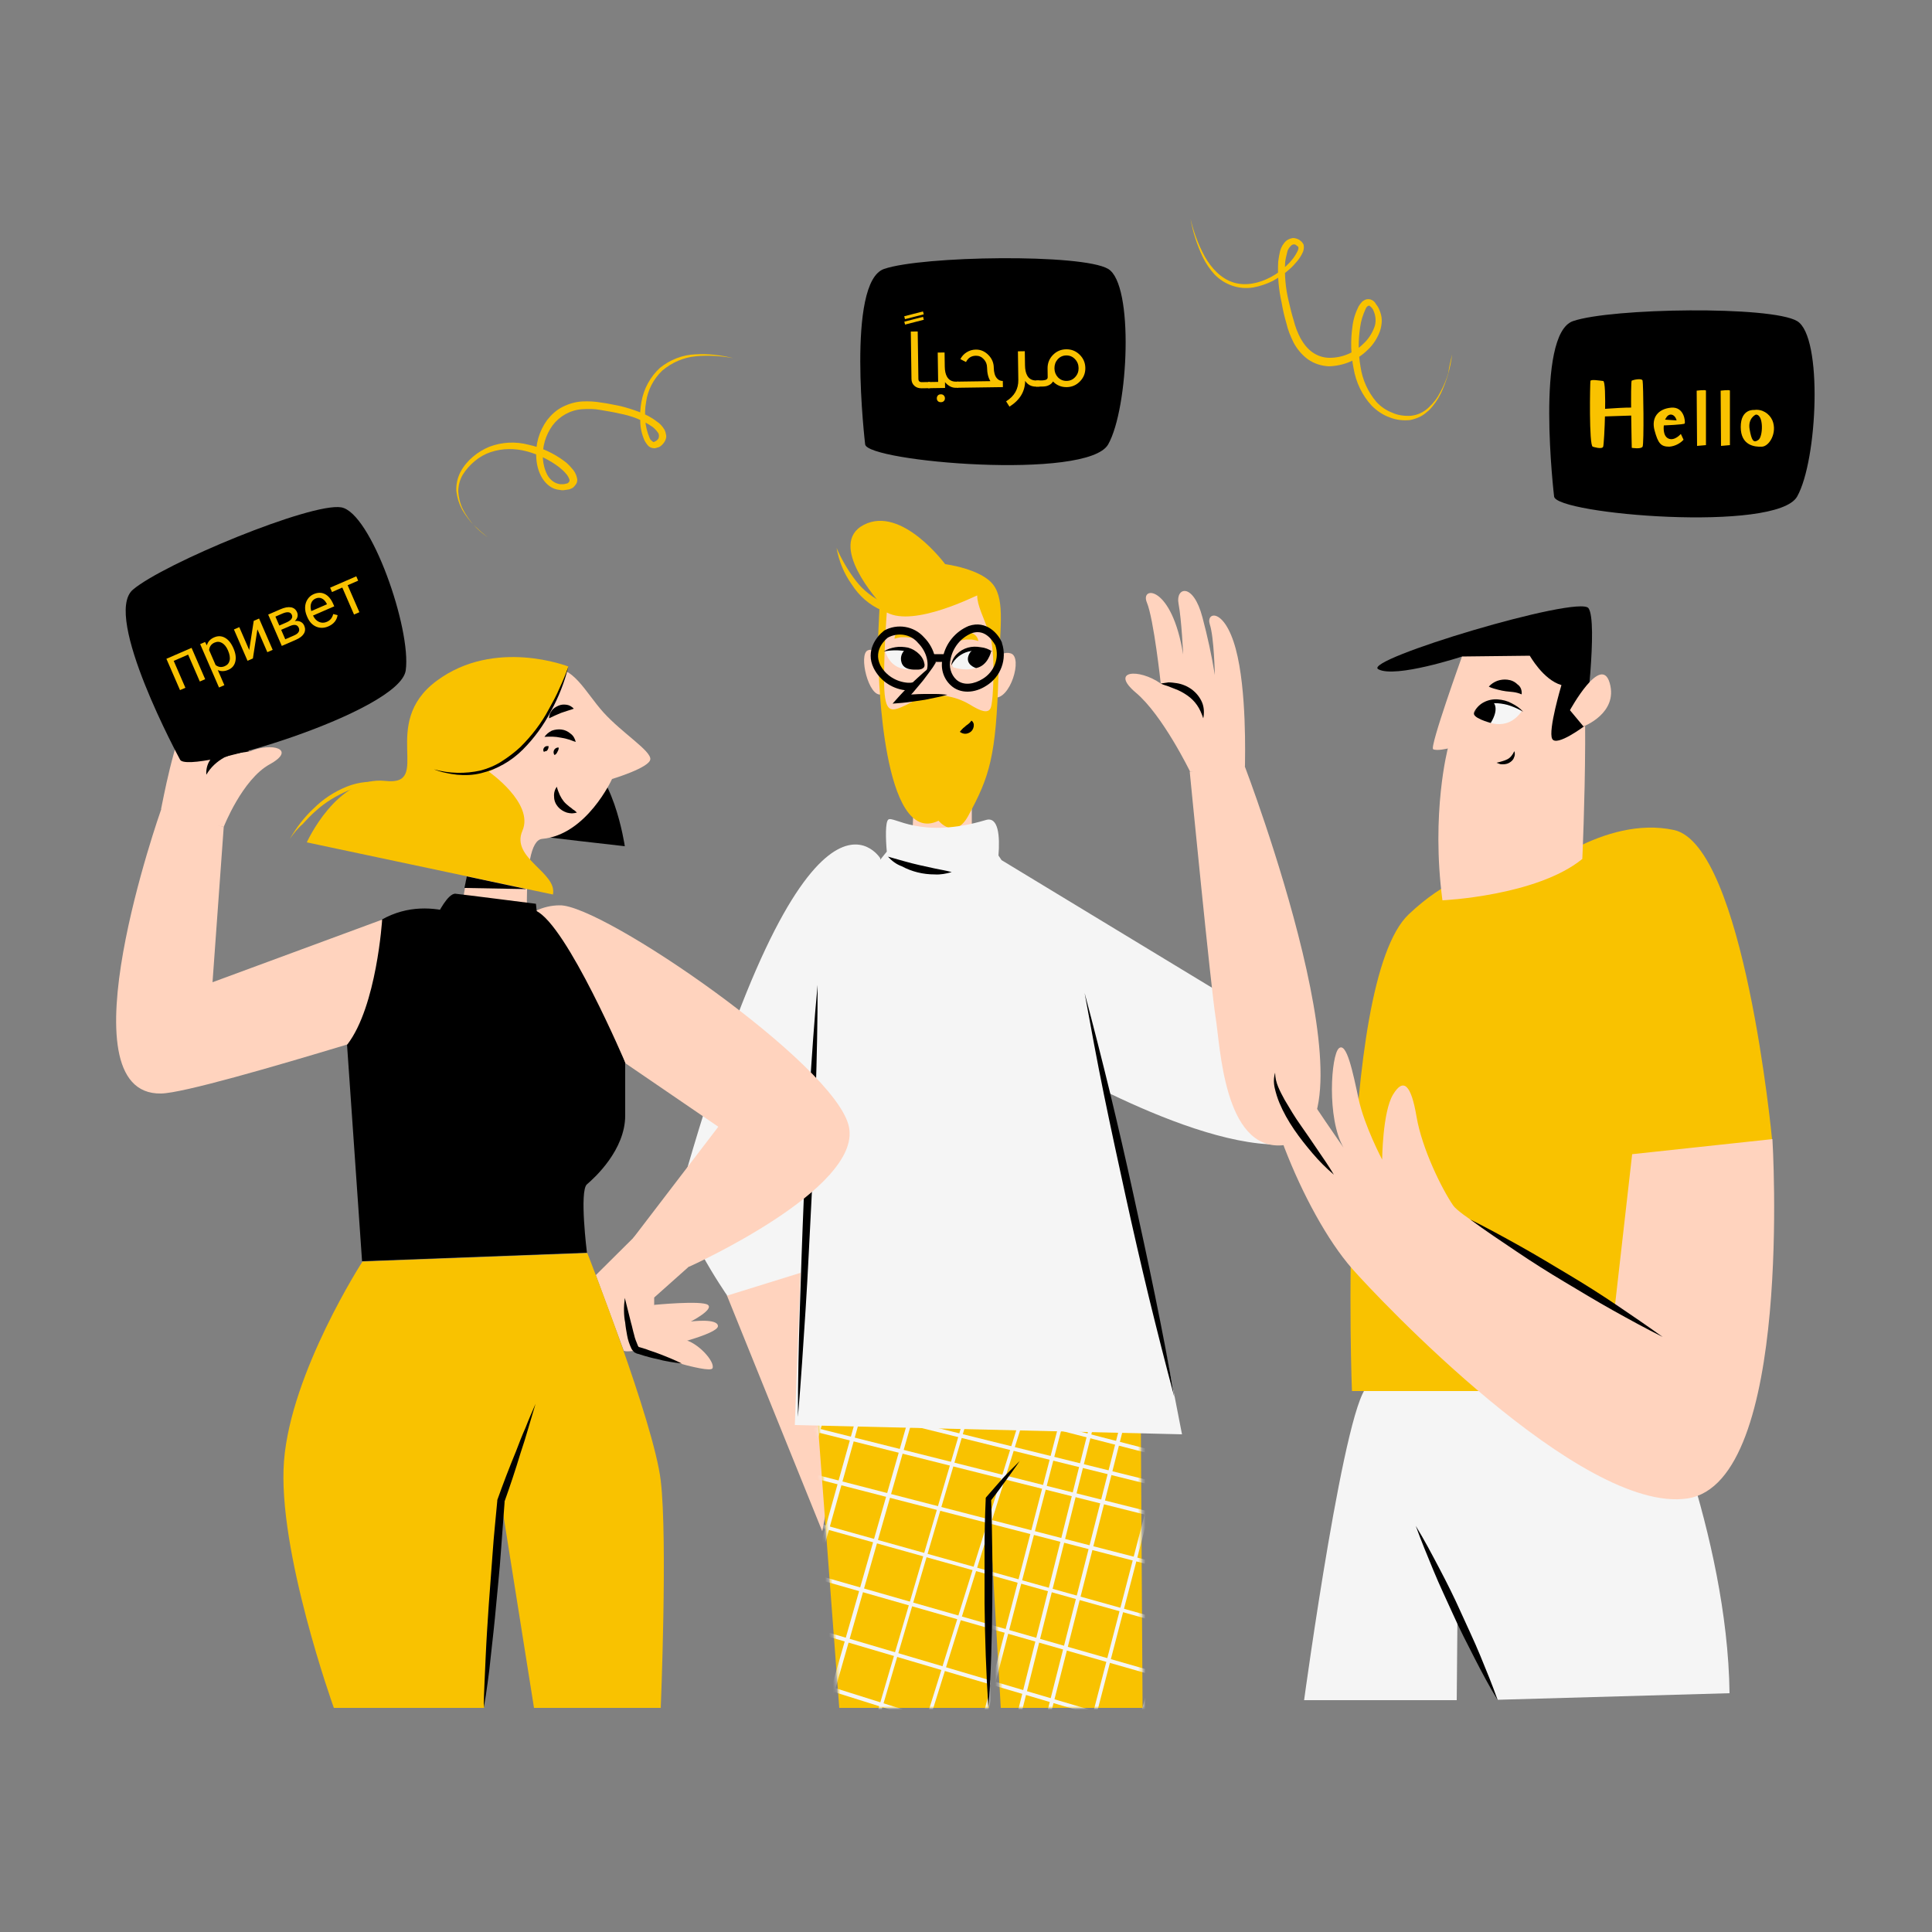 <svg width="500" height="500" viewBox="0 0 500 500" fill="none" xmlns="http://www.w3.org/2000/svg">
<rect x="0" y="0" width="500" height="500" fill="#808080" stroke="none"/>
<path d="M402.2 128.5C402.2 128.5 397.2 86.5 407.1 83.1C417 79.7 458.4 79.1 465.1 83.1C471.8 87.1 470.4 119.1 465.1 128.5C459.8 137.9 402.7 133.1 402.2 128.5Z" fill="black"/>
<path d="M412.2 115.6C412.2 115.6 414.6 116.4 414.9 115.6C415.2 114.8 415.9 98.7 414.9 98.6C413.9 98.5 411.7 98.1 411.6 98.6C411.5 99.1 411.2 115.3 412.2 115.6Z" fill="#F9C200"/>
<path d="M414.2 105.9C414.2 105.9 423.8 105.1 423.9 105.7C423.9 106.3 423.8 106.9 423.6 107.5L414.5 107.8L414.2 105.9Z" fill="#F9C200"/>
<path d="M422.3 115.9C422.3 115.9 421.9 98.7 422.3 98.5C422.7 98.3 424.9 97.8 425.1 98.5C425.3 99.2 425.5 114.9 425.1 115.6C424.7 116.3 422.3 115.9 422.3 115.9Z" fill="#F9C200"/>
<path d="M436 109.6C436.2 109.2 435.9 105.2 432.5 105.5C429.1 105.8 427.3 108.1 428.2 111.4C429.1 114.7 429.8 115.6 432 115.6C433.4 115.5 434.8 114.8 435.7 113.8L435 112.3C435 112.3 433.4 114.2 431.8 113.5C430.2 112.8 430.6 110.1 430.6 110.1C430.6 110.1 435.8 109.9 436 109.6ZM432.5 107.3C433.6 107.4 433.9 108.8 433.9 108.8L430.9 108.6C431 108.6 431.4 107.2 432.5 107.3Z" fill="#F9C200"/>
<path d="M439.1 101.1C439.1 101.1 441.5 100.8 441.5 101.1C441.5 101.4 441.5 115.2 441.5 115.2L439.2 115.4L439.1 101.1Z" fill="#F9C200"/>
<path d="M458.7 108.8C457.9 107 456 105.8 454 106.1C454 106.1 450.5 105.7 450.5 110.5C450.5 115.3 454.1 115.7 456 115.6C457.9 115.5 460 112 458.7 108.8ZM455 113.9C453.8 114.7 453.3 114 452.8 111.1C452.3 108.2 454.4 107.3 454.4 107.3C456.5 107.2 456.3 113.2 455 113.9Z" fill="#F9C200"/>
<path d="M445.3 101.1C445.3 101.1 447.7 100.8 447.7 101.1C447.7 101.4 447.7 115.2 447.7 115.2L445.4 115.4L445.3 101.1Z" fill="#F9C200"/>
<path d="M223.9 115C223.9 115 218.9 73 228.8 69.6C238.7 66.2 280.1 65.6 286.8 69.6C293.5 73.6 292.1 105.6 286.8 115C281.5 124.4 224.4 119.5 223.9 115Z" fill="black"/>
<path d="M238.867 80.6L239.06 81.354L234.209 82.602L234.016 81.848L238.867 80.6ZM238.887 81.999L239.08 82.753L234.229 84.001L234.037 83.247L238.887 81.999Z" fill="#F9C200"/>
<path d="M237.504 85.781L237.68 98.047C237.688 98.622 237.98 98.905 238.555 98.897L240.672 98.866L240.714 100.457L238.52 100.488C237.747 100.499 237.121 100.285 236.642 99.844C236.15 99.398 235.899 98.807 235.888 98.072L235.712 85.807L237.504 85.781Z" fill="#F9C200"/>
<path d="M240.226 100.464L240.203 98.873L242.79 98.836L242.681 91.247L244.454 91.221L244.507 94.891C244.522 95.99 244.717 96.863 245.09 97.509C245.588 98.365 246.367 98.785 247.428 98.769L247.965 98.762L247.987 100.352L247.412 100.361C247.4 100.361 247.387 100.361 247.374 100.361C246.339 100.376 245.403 99.891 244.564 98.906L244.586 100.401L240.226 100.464ZM242.697 102.374C242.873 102.16 243.133 102.051 243.478 102.046C243.817 102.042 244.077 102.143 244.259 102.351C244.447 102.54 244.543 102.782 244.547 103.076C244.551 103.363 244.462 103.598 244.28 103.779C244.103 103.98 243.846 104.083 243.508 104.087C243.163 104.092 242.899 103.997 242.718 103.802C242.543 103.625 242.453 103.393 242.449 103.106C242.445 102.812 242.527 102.568 242.697 102.374Z" fill="#F9C200"/>
<path d="M247.796 100.355L247.773 98.764L256.32 98.642C255.758 97.762 255.466 96.568 255.445 95.06C255.433 94.249 255.148 93.547 254.59 92.954C254.032 92.349 253.354 92.052 252.555 92.064C251.386 92.08 250.534 92.623 250 93.691L248.542 92.945C248.921 92.192 249.469 91.597 250.184 91.158C250.9 90.714 251.683 90.485 252.532 90.473C253.772 90.455 254.858 90.919 255.792 91.864C256.706 92.79 257.172 93.882 257.19 95.141C257.208 96.367 257.47 97.277 257.977 97.871C258.386 98.363 258.904 98.605 259.53 98.596L259.553 100.186L247.796 100.355Z" fill="#F9C200"/>
<path d="M263.542 98.327L263.436 90.92L265.218 90.895L265.271 94.565C265.287 95.663 265.478 96.539 265.845 97.192C266.337 98.06 267.119 98.487 268.193 98.471L268.978 98.46L269.001 100.051L268.139 100.063C266.899 100.062 265.956 99.564 265.309 98.57C265.272 101.344 263.918 103.568 261.245 105.242L260.382 103.864C262.523 102.524 263.576 100.678 263.542 98.327Z" fill="#F9C200"/>
<path d="M269.754 98.449C269.812 98.448 269.927 98.437 270.099 98.415C270.278 98.394 270.44 98.362 270.586 98.322C270.961 98.183 271.147 97.956 271.142 97.643L271.11 95.372C271.09 94.012 271.549 92.845 272.487 91.873C273.432 90.908 274.578 90.415 275.926 90.396C277.274 90.377 278.431 90.836 279.396 91.774C280.368 92.719 280.864 93.871 280.883 95.232C280.903 96.58 280.44 97.737 279.496 98.702C278.558 99.674 277.415 100.17 276.067 100.189C274.668 100.209 273.482 99.721 272.509 98.726C272.279 99.157 271.903 99.488 271.383 99.719C270.996 99.923 270.461 100.03 269.777 100.04L268.187 100.062L268.164 98.472L269.754 98.449ZM273.787 97.644C274.404 98.28 275.156 98.592 276.044 98.579C276.931 98.567 277.671 98.233 278.262 97.579C278.86 96.932 279.152 96.158 279.139 95.257C279.126 94.337 278.812 93.562 278.196 92.932C277.586 92.289 276.837 91.974 275.949 91.987C275.061 91.999 274.318 92.336 273.721 92.996C273.155 93.643 272.879 94.427 272.892 95.347C272.905 96.247 273.203 97.013 273.787 97.644Z" fill="#F9C200"/>
<path d="M218.2 368.1L212.8 396.3L188.1 335.2L224.3 315.4L218.2 368.1Z" fill="#FFD3BE"/>
<path d="M295.2 361.1L295.7 442H259L255.9 388V442H217.2L211.1 361.1H295.2Z" fill="#F9C200"/>
<mask id="mask0_3534_820" style="mask-type:luminance" maskUnits="userSpaceOnUse" x="211" y="361" width="85" height="81">
<path d="M295.2 361.1L295.7 442H259L255.9 388V442H217.2L211.1 361.1H295.2Z" fill="white"/>
</mask>
<g mask="url(#mask0_3534_820)">
<path d="M355.2 481.7H355.1L139 413.7C138.7 413.6 138.6 413.3 138.7 413.1C138.8 412.8 139.1 412.7 139.3 412.7L355.4 480.7C355.7 480.8 355.8 481.1 355.7 481.3C355.6 481.5 355.5 481.7 355.2 481.7Z" fill="#F5F5F5"/>
<path d="M359.6 466.4H359.5L142.7 402.4C142.4 402.3 142.3 402 142.3 401.8C142.4 401.5 142.7 401.4 142.9 401.4L359.7 465.4C360 465.4 360.2 465.7 360.1 466C360 466.3 359.9 466.4 359.6 466.4Z" fill="#F5F5F5"/>
<path d="M363.7 452.201H363.6L146.2 390C145.9 389.9 145.8 389.6 145.8 389.4C145.9 389.1 146.2 389 146.4 389L363.7 451.201C364 451.301 364.1 451.5 364 451.8C364.1 452.1 363.9 452.201 363.7 452.201Z" fill="#F5F5F5"/>
<path d="M367.5 438.7H367.4L149.6 377.8C149.3 377.7 149.2 377.4 149.2 377.2C149.3 376.9 149.6 376.8 149.8 376.9L367.6 437.8C367.9 437.9 368 438.2 367.9 438.4C367.9 438.6 367.7 438.7 367.5 438.7Z" fill="#F5F5F5"/>
<path d="M371.7 424.1H371.6L152.7 367.6C152.4 367.5 152.3 367.3 152.3 367C152.4 366.7 152.6 366.6 152.9 366.6L371.8 423.1C372.1 423.1 372.3 423.4 372.2 423.7C372.1 424 372 424.2 371.7 424.1Z" fill="#F5F5F5"/>
<path d="M375.3 411.8H375.2L155.9 356.7C155.6 356.6 155.5 356.4 155.5 356.1C155.6 355.8 155.8 355.7 156.1 355.7L375.4 410.8C375.7 410.8 375.9 411.1 375.8 411.4C375.7 411.7 375.5 411.9 375.3 411.8Z" fill="#F5F5F5"/>
<path d="M377.5 404H377.4L157.9 349.6C157.6 349.5 157.5 349.3 157.5 349C157.6 348.7 157.8 348.6 158.1 348.6L377.6 403C377.9 403 378.1 403.3 378 403.6C377.9 403.9 377.8 404 377.5 404Z" fill="#F5F5F5"/>
<path d="M379.4 397.3H379.3L160.4 340.8C160.1 340.7 160 340.5 160 340.2C160 339.9 160.3 339.8 160.6 339.8L379.5 396.3C379.8 396.4 379.9 396.6 379.9 396.9C379.9 397.1 379.7 397.3 379.4 397.3Z" fill="#F5F5F5"/>
<path d="M180.6 479.2H180.5C180.2 479.1 180.1 478.8 180.2 478.6L232.6 295.5C232.7 295.2 233 295.1 233.2 295.1C233.5 295.2 233.6 295.5 233.6 295.7L181.2 478.8C181 479 180.8 479.2 180.6 479.2Z" fill="#F5F5F5"/>
<path d="M169.6 475.7H169.5C169.2 475.6 169.1 475.4 169.2 475.1L223.2 295C223.3 294.7 223.5 294.6 223.8 294.7C224.1 294.8 224.2 295.1 224.1 295.3L170.1 475.4C170 475.6 169.8 475.7 169.6 475.7Z" fill="#F5F5F5"/>
<path d="M222.8 500.7H222.7C222.4 500.6 222.3 500.3 222.4 500.1L293.9 271.3C294 271 294.3 270.9 294.5 271C294.8 271.1 294.9 271.4 294.8 271.6L223.3 500.4C223.2 500.6 223 500.7 222.8 500.7Z" fill="#F5F5F5"/>
<path d="M211.8 497.1H211.7C211.4 497 211.3 496.8 211.4 496.5L278.8 267C278.9 266.7 279.2 266.6 279.4 266.6C279.7 266.7 279.8 267 279.8 267.2L212.2 496.7C212.2 497 212 497.1 211.8 497.1Z" fill="#F5F5F5"/>
<path d="M199.6 493.6H199.5C199.2 493.5 199.1 493.3 199.1 493L264.9 263C265 262.7 265.2 262.6 265.5 262.7C265.8 262.8 265.9 263.1 265.9 263.3L200.1 493.3C200 493.5 199.8 493.6 199.6 493.6Z" fill="#F5F5F5"/>
<path d="M187.7 490.3H187.6C187.3 490.2 187.2 490 187.2 489.7L251.7 259.3C251.8 259 252 258.9 252.3 258.9C252.6 259 252.7 259.2 252.7 259.5L188.2 490C188.1 490.2 187.9 490.3 187.7 490.3Z" fill="#F5F5F5"/>
<path d="M177.7 487.4H177.6C177.3 487.3 177.2 487.1 177.2 486.8L237.4 255.2C237.5 254.9 237.7 254.8 238 254.8C238.3 254.8 238.4 255.1 238.4 255.4L178.2 487C178.1 487.2 177.9 487.4 177.7 487.4Z" fill="#F5F5F5"/>
<path d="M167 484.2H166.9C166.6 484.1 166.5 483.9 166.5 483.6L225.4 251.7C225.5 251.4 225.7 251.3 226 251.3C226.3 251.4 226.4 251.6 226.4 251.9L167.5 483.8C167.4 484.1 167.2 484.2 167 484.2Z" fill="#F5F5F5"/>
<path d="M160.1 482.3H160C159.7 482.2 159.6 482 159.6 481.7L217.8 249.6C217.9 249.3 218.1 249.2 218.4 249.2C218.7 249.3 218.8 249.5 218.8 249.8L160.7 481.9C160.5 482.1 160.3 482.3 160.1 482.3Z" fill="#F5F5F5"/>
<path d="M151.4 479.8H151.3C151 479.7 150.9 479.5 150.9 479.2L211.1 247.7C211.2 247.4 211.4 247.3 211.7 247.3C212 247.4 212.1 247.6 212.1 247.9L151.9 479.4C151.8 479.6 151.6 479.8 151.4 479.8Z" fill="#F5F5F5"/>
<path d="M348.9 385.3H348.7L171 328.3C170.7 328.2 170.6 327.9 170.7 327.7C170.8 327.4 171 327.3 171.3 327.4L349.1 384.4C349.4 384.5 349.5 384.8 349.4 385C349.3 385.2 349.1 385.3 348.9 385.3Z" fill="#F5F5F5"/>
<path d="M353.2 370H353.1L174.6 317C174.3 316.9 174.2 316.7 174.3 316.4C174.4 316.1 174.7 316 174.9 316.1L353.4 369.1C353.7 369.2 353.8 369.5 353.7 369.7C353.6 369.9 353.5 370 353.2 370Z" fill="#F5F5F5"/>
<path d="M286.3 523.2H286.2C285.9 523.1 285.8 522.9 285.9 522.6L351.7 292.6C351.8 292.3 352.1 292.2 352.3 292.3C352.6 292.4 352.7 292.6 352.6 292.9L286.8 522.9C286.8 523 286.6 523.2 286.3 523.2Z" fill="#F5F5F5"/>
<path d="M274.4 519.901H274.3C274 519.801 273.9 519.5 274 519.3L338.5 288.9C338.6 288.6 338.9 288.5 339.1 288.5C339.4 288.6 339.5 288.9 339.5 289.1L275 519.5C274.8 519.7 274.6 519.901 274.4 519.901Z" fill="#F5F5F5"/>
<path d="M264.4 516.9H264.3C264 516.8 263.9 516.6 263.9 516.3L324.1 284.8C324.2 284.5 324.4 284.4 324.7 284.4C325 284.4 325.1 284.7 325.1 285L264.8 516.5C264.9 516.7 264.7 516.9 264.4 516.9Z" fill="#F5F5F5"/>
<path d="M253.7 513.8H253.6C253.3 513.7 253.2 513.5 253.2 513.2L312.1 281.3C312.2 281 312.4 280.9 312.7 280.9C313 281 313.1 281.2 313.1 281.5L254.2 513.4C254.1 513.6 253.9 513.8 253.7 513.8Z" fill="#F5F5F5"/>
<path d="M246.8 511.8H246.7C246.4 511.7 246.3 511.5 246.3 511.2L304.5 279C304.6 278.7 304.8 278.6 305.1 278.6C305.4 278.7 305.5 278.9 305.5 279.2L247.3 511.4C247.2 511.6 247 511.8 246.8 511.8Z" fill="#F5F5F5"/>
<path d="M238.1 509.3H238C237.7 509.2 237.6 509 237.6 508.7L297.8 277.2C297.9 276.9 298.2 276.8 298.4 276.8C298.6 276.8 298.8 277.2 298.8 277.4L238.5 508.9C238.5 509.2 238.3 509.3 238.1 509.3Z" fill="#F5F5F5"/>
</g>
<path d="M308 199.7C308 199.7 300.9 185.1 294 179.3C287.1 173.5 294.7 172.9 300.4 176.9C300.4 176.9 298.6 160.2 296.8 155.9C295 151.6 303.3 151.3 306.2 169.4C306.2 169.4 305.8 160.4 305 156.2C304.2 152 308.8 150.6 311.2 159.8C312.5 164.7 313.6 169.7 314.4 174.7C314.4 174.7 314.2 164.9 313.1 161.6C312 158.3 316.9 157.2 319.8 167.9C322.7 178.6 322.2 196.1 322.2 198.1C322.2 200.1 308 199.7 308 199.7Z" fill="#FFD3BE"/>
<path d="M311.4 185.9C311 184.7 310.5 183.5 309.8 182.5C309.1 181.5 308.3 180.7 307.3 180C306.3 179.3 305.2 178.7 304.1 178.3L302.3 177.6C301.7 177.4 301 177.2 300.4 176.9C301.1 176.8 301.7 176.7 302.4 176.6C303.1 176.6 303.8 176.7 304.5 176.8C305.9 177 307.3 177.6 308.4 178.4C309.6 179.3 310.5 180.4 311.1 181.8C311.6 183 311.7 184.5 311.4 185.9Z" fill="black"/>
<path d="M251.5 195.7V223.6C251.5 223.6 246.2 232.7 244 234C241.8 235.3 235.9 221.9 235.9 221.9L236.9 196.8L251.5 195.7Z" fill="#FFD3BE"/>
<path d="M256.3 172.7C256.3 172.7 258.4 168.1 261.6 169.1C264.8 170.1 261.4 181.4 257.2 180.5C253 179.6 256.3 172.7 256.3 172.7Z" fill="#FFD3BE"/>
<path d="M228.8 171.9C228.8 171.9 227.1 167.3 224.6 168.3C222.1 169.3 224.8 180.6 228.1 179.7C231.4 178.8 228.8 171.9 228.8 171.9Z" fill="#FFD3BE"/>
<path d="M242.9 212.4C242.9 212.4 247.1 217.6 250.6 211.1C256.1 201 257.8 195.7 258.4 174.6C258.7 163.2 260.2 155.6 257.1 151.4C254 147.2 244.6 146 244.6 146C244.6 146 233.4 130.8 223.6 135.8C213.8 140.8 227.7 156 227.7 156C227.7 156 226.8 169.7 227.4 173.2C227.4 173.1 228.3 219.5 242.9 212.4Z" fill="#F9C200"/>
<path d="M229.5 158.5C229.5 158.5 228.8 167.5 228.8 175.8C228.8 184.1 230.2 184.3 233.3 183C236.4 181.7 238.4 180 239.8 180L244.6 180.1C246.9 180.4 249.1 181.2 251.1 182.4C253.7 184 255.7 184.8 256.4 183.2C257.1 181.6 257.7 168.6 256.1 164.1C254.5 159.6 252.9 156.7 252.9 154.1C252.8 154 236.6 162.4 229.5 158.5Z" fill="#FFD3BE"/>
<path d="M251.4 186.5C251.9 186.8 252.1 187.4 252 188C251.9 188.6 251.6 189.1 251.2 189.4C250.8 189.7 250.3 189.9 249.8 189.9C249.3 189.9 248.8 189.7 248.4 189.4C248.7 189 249 188.7 249.3 188.4C249.6 188.2 249.8 188 250 187.8C250.6 187.4 251.1 187 251.4 186.5Z" fill="black"/>
<path d="M246.4 165.9C246.7 165.2 247.2 164.7 247.8 164.3C248.4 163.9 249.1 163.6 249.8 163.6C250.6 163.5 251.4 163.7 252 164.1C252.7 164.5 253.1 165.2 253.2 165.9C252.6 165.7 252 165.6 251.4 165.5C250.9 165.5 250.4 165.5 249.9 165.5C249 165.7 247.9 165.9 246.4 165.9Z" fill="#F9C200"/>
<path d="M237.8 165.2C236.4 165.2 235.4 165 234.5 164.9C234.1 164.9 233.6 164.9 233.2 164.9C232.6 165 232.1 165.1 231.5 165.3C231.5 164.6 231.9 163.9 232.5 163.5C233.1 163.1 233.9 162.9 234.6 163C235.3 163.1 235.9 163.3 236.5 163.7C237.1 164.1 237.6 164.6 237.8 165.2Z" fill="#F9C200"/>
<path d="M216.5 141.8C217.8 144.8 219.5 147.7 221.5 150.3C223.4 152.8 226 154.8 228.9 156.1C230.4 156.7 231.9 157 233.5 157.1C235.1 157.2 236.7 157.1 238.3 156.8C241.5 156.1 244.7 155 247.7 153.6C245.1 155.8 242 157.4 238.7 158.4C235.3 159.4 231.6 159.3 228.3 158C225 156.6 222.3 154.2 220.4 151.2C218.4 148.4 217.1 145.2 216.5 141.8Z" fill="#F9C200"/>
<path d="M235.3 178.7H235C231.2 178.5 227.8 176.3 226.1 172.9C223.9 168.4 226.9 164.7 228.7 163.3L228.8 163.2C232.2 161.3 236.5 162 239.1 164.9C242.1 167.9 243 172.3 241.3 175.2C240.1 177.5 237.8 178.8 235.3 178.7ZM229.8 165C229.4 165.3 225.9 168.1 227.8 172.1C229.2 174.8 232 176.5 235 176.7C236.8 176.8 238.6 175.9 239.5 174.3C240.7 172.1 239.9 168.7 237.6 166.4C235.7 164.1 232.4 163.6 229.8 165Z" fill="black"/>
<path d="M250.4 179C248.8 179 247.3 178.5 246.1 177.4C244.1 175.6 243.3 172.8 244 170.2C244.7 166.5 247.3 163.4 250.7 162C255.3 160.4 258.4 164.1 259.3 166.3V166.4C260.7 170.6 259 175.2 255.2 177.5C253.8 178.4 252.1 179 250.4 179ZM253 163.6C252.5 163.6 251.9 163.7 251.4 163.9C248.6 165.1 246.6 167.6 246 170.6C245.5 172.5 246.1 174.6 247.5 175.9C249.4 177.6 252.2 177 254.3 175.7C257.3 173.9 258.7 170.3 257.6 167C257.3 166.6 255.8 163.6 253 163.6Z" fill="black"/>
<path d="M244.8 169.3H240.9V171.3H244.8V169.3Z" fill="black"/>
<path d="M242.3 171.3L233.3 181L245.1 179.9" fill="#FFD3BE"/>
<path d="M242.3 171.3C241.7 172.3 241.1 173.2 240.4 174.1C239.7 175 239.1 175.9 238.4 176.7C237.7 177.5 237 178.4 236.3 179.2C235.6 180 234.8 180.8 234.1 181.6L233.3 179.9C235.3 179.8 237.2 179.6 239.2 179.6C240.2 179.6 241.2 179.6 242.2 179.6C243.2 179.6 244.2 179.7 245.2 179.8C244.2 180.1 243.3 180.3 242.3 180.5C241.3 180.7 240.4 180.9 239.4 181.1C237.4 181.4 235.5 181.7 233.5 181.9L231 182.1L232.7 180.2C233.4 179.4 234.2 178.6 235 177.8C235.8 177 236.6 176.2 237.4 175.5C238.2 174.8 239 174 239.9 173.3C240.8 172.6 241.4 172 242.3 171.3Z" fill="black"/>
<path d="M256.5 168.6C256.5 168.6 249.4 165.6 246.5 171.6C246.3 172 246.5 172.6 246.9 172.8H247C249.2 173.4 254.6 174.3 256.5 168.6Z" fill="#F5F5F5"/>
<path d="M256.8 168.6C255.8 168.4 254.7 168.3 253.7 168.3C252.7 168.3 251.7 168.4 250.7 168.6C248.7 169.1 247.1 170.4 246.2 172.2C246.3 171.1 246.8 170.1 247.6 169.3C248.4 168.5 249.4 167.9 250.5 167.6C251.6 167.3 252.7 167.3 253.8 167.5C254.9 167.6 255.9 168 256.8 168.6Z" fill="black"/>
<path d="M252.6 172.9C252.6 172.9 249.5 172 250.8 169.3C252.1 166.6 256.1 168.2 256.5 168.6C256.5 168.6 255.7 172.3 252.6 172.9Z" fill="black"/>
<path d="M229.1 168.6C229.1 168.6 236.2 165.6 239.1 171.6C239.3 172 239.1 172.6 238.7 172.8H238.6C236.4 173.4 231 174.4 229.1 168.6Z" fill="#F5F5F5"/>
<path d="M228.7 168.6C229.6 168 230.6 167.7 231.7 167.5C232.8 167.3 233.9 167.4 235 167.6C236.1 167.9 237.1 168.5 237.9 169.3C238.7 170.1 239.2 171.1 239.3 172.2C238.4 170.4 236.7 169 234.8 168.6C233.8 168.4 232.8 168.3 231.8 168.3C230.8 168.3 229.7 168.4 228.7 168.6Z" fill="black"/>
<path d="M234.4 168C233.4 168.8 232.9 170.1 233.3 171.4C233.9 173.5 236.5 173.3 237.5 173.3C238.5 173.3 239.7 172.8 239.1 171.7C238.5 170.6 235.4 167.3 234.4 168Z" fill="black"/>
<path d="M322.3 262.1L322.2 260.8L259.2 222.6L258.4 221.4C258.8 216.4 258.4 211.3 255.2 212.2C238.2 217.3 231.3 211.1 229.9 212.1C229.1 212.7 229.2 217 229.5 220.4L227.8 222.5V222.1C227.8 222.1 209 191.9 176.3 307.8C174.2 315.1 188.2 335.3 188.2 335.3L207.2 329.4C206.3 351.3 205.7 368.8 205.7 368.8L305.9 371.2C305.9 371.2 296.1 320 287.2 283C300.7 289.5 317.7 296.2 330.6 296.2C339.6 296.1 322.3 262.1 322.3 262.1Z" fill="#F5F5F5"/>
<path d="M206.5 366.7C206.5 357.4 206.7 348 207 338.7C207.3 329.4 207.6 320.1 208 310.7C208.4 301.3 208.9 292.1 209.5 282.8C210.1 273.5 210.7 264.2 211.6 254.9C211.6 264.2 211.4 273.6 211.1 282.9C210.8 292.2 210.5 301.5 210 310.8C209.5 320.1 209.1 329.4 208.5 338.7C207.9 348 207.3 357.4 206.5 366.7Z" fill="black"/>
<path d="M280.7 257C283 265.6 285.2 274.3 287.3 282.9C289.4 291.6 291.4 300.3 293.3 309C295.2 317.7 297.1 326.4 298.9 335.2C300.7 344 302.4 352.7 303.9 361.5C301.6 352.9 299.4 344.2 297.3 335.6C295.2 326.9 293.2 318.2 291.3 309.5C289.4 300.8 287.5 292.1 285.7 283.3C283.9 274.5 282.3 265.8 280.7 257Z" fill="black"/>
<path d="M331.9 296.4C358.8 294.1 322.1 198.2 322.1 198.2L307.9 199.7C307.9 199.7 313.4 256 314.6 263.3C315.8 270.6 316.7 297.7 331.9 296.4Z" fill="#FFD3BE"/>
<path d="M263.9 378.1C262.7 379.9 261.4 381.6 260.2 383.3C259 385 257.7 386.7 256.4 388.4L256.5 388C256.7 392.5 256.7 397 256.8 401.5C256.9 406 256.8 410.5 256.8 415C256.7 424 256.5 433 255.8 442C255.2 433 254.9 424 254.8 415C254.8 410.5 254.8 406 254.8 401.5C254.8 397 254.9 392.5 255.1 388V387.7L255.2 387.5C256.6 385.9 258 384.3 259.4 382.7C260.8 381.1 262.4 379.7 263.9 378.1Z" fill="black"/>
<path d="M229.8 221.7C232.7 222.5 235.3 223.3 238 223.9C239.4 224.2 240.7 224.5 242.1 224.8C243.5 225.1 244.9 225.3 246.3 225.7C244.9 226.1 243.4 226.4 241.9 226.3C238.9 226.3 236 225.6 233.4 224.2C232 223.7 230.8 222.8 229.8 221.7Z" fill="black"/>
<path d="M337.5 440C337.5 440 348.5 359.1 354.4 358.6L427.4 353.1C427.4 353.1 447.1 396.9 447.6 438.2L387.6 439.9L377.2 417.1L377 440H337.5Z" fill="#F5F5F5"/>
<path d="M387.6 440C385.4 436.4 383.5 432.8 381.6 429.1C379.7 425.4 377.8 421.7 376.1 417.9C374.4 414.1 372.6 410.4 371 406.5C369.4 402.6 367.8 398.8 366.4 394.9C368.6 398.5 370.5 402.1 372.5 405.9C374.5 409.7 376.3 413.3 378 417.1C379.7 420.9 381.5 424.6 383.1 428.5C384.7 432.4 386.2 436 387.6 440Z" fill="black"/>
<path d="M396.7 226.7C396.7 226.7 415 210.9 433.2 214.8C451.4 218.7 458.6 294.8 458.6 294.8L440.2 360H349.9C349.9 362.4 345.7 254.4 364.6 236.6C383.5 218.8 396.7 226.7 396.7 226.7Z" fill="#F9C200"/>
<path d="M417.9 338.3C417.9 338.3 379 316.2 376.1 312C373.2 307.8 368 297.3 366.6 289C365.2 280.7 363.2 278.8 360.5 283.3C357.8 287.8 357.7 300.1 357.7 300.1C357.7 300.1 353.1 291.4 351.6 284.4C350.1 277.4 348.5 269.6 346.5 271.3C344.5 273 343.3 289.4 347.7 297C347.7 297 339 284.5 336.5 280.3C334 276.1 325.6 273.5 333 286.8C333 286.8 327.7 284.8 332.4 297C337.1 309.2 343.6 321.1 349.9 328.3C356.2 335.5 409.2 391.9 436.7 387.8C464.2 383.7 458.7 294.8 458.7 294.8L422.4 298.7L417.9 338.3Z" fill="#FFD3BE"/>
<path d="M430.3 346C425.9 343.8 421.7 341.5 417.4 339.1C413.1 336.7 409 334.2 404.8 331.7C400.6 329.2 396.5 326.6 392.5 323.9C388.5 321.2 384.4 318.5 380.5 315.6C384.9 317.8 389.1 320.1 393.4 322.5C397.7 324.9 401.8 327.4 406 329.9C410.2 332.4 414.3 335 418.3 337.7C422.3 340.4 426.4 343.2 430.3 346Z" fill="black"/>
<path d="M345.2 304C343.2 302.3 341.4 300.5 339.7 298.5C338 296.5 336.4 294.5 334.9 292.3C333.4 290.1 332.1 287.8 331.1 285.4C330.6 284.2 330.2 282.9 329.9 281.6C329.6 280.3 329.6 278.9 330 277.6C330 278.9 330.3 280.1 330.8 281.3C331.3 282.5 331.9 283.6 332.5 284.7C333.8 286.9 335.1 289.1 336.6 291.2C338.1 293.3 339.5 295.4 341 297.6C342.5 299.8 343.9 301.8 345.2 304Z" fill="black"/>
<path d="M378.4 169.8C378.4 169.8 369.9 193.4 370.9 193.9C371.9 194.4 374.7 193.7 374.7 193.7C374.7 193.7 370.3 210.3 373.3 233C373.3 233 397.7 231.9 409.5 222.3C409.5 222.3 412.2 163.3 407.3 161.2C402.4 159.1 378.4 169.8 378.4 169.8Z" fill="#FFD3BE"/>
<path d="M404.1 177.3C404.1 177.3 400.6 189 401.7 191.2C402.8 193.4 410.2 187.8 410.2 187.8C410.2 187.8 413.6 160.9 411.1 157.4C408.6 153.9 352.3 170.8 356.7 173.2C361.1 175.6 378.4 169.9 378.4 169.9L395.9 169.7C395.9 169.6 399.3 175.9 404.1 177.3Z" fill="black"/>
<path d="M409.8 188C409.8 188 418.8 184.6 416.6 176.8C414.4 169 406.3 183.8 406.3 183.8L409.8 188Z" fill="#FFD3BE"/>
<path d="M393.8 184.1C393.8 184.1 387.2 178.4 382 183.9C381.6 184.3 381.6 184.9 382 185.3L382.1 185.4C384.2 186.8 389.8 189.7 393.8 184.1Z" fill="#F5F5F5"/>
<path d="M394.2 184.2C393.2 183.6 392.1 183.1 391 182.7C389.9 182.3 388.8 182.1 387.6 182C386.5 181.9 385.3 182.1 384.3 182.5C383.2 183 382.2 183.6 381.4 184.5C381.9 183.4 382.8 182.4 383.9 181.8C385 181.2 386.3 180.9 387.6 181C388.9 181.1 390.1 181.4 391.2 182C392.4 182.6 393.4 183.3 394.2 184.2Z" fill="black"/>
<path d="M386.3 181.6C386.3 181.6 388.3 183 385.8 187.1C385.8 187.1 380.5 185.7 381.6 184.3C381.6 184.3 384.5 181 386.3 181.6Z" fill="black"/>
<path d="M391.9 194.4C392.1 194.9 392.1 195.5 391.8 196.1C391.6 196.7 391.1 197.1 390.6 197.4C390.1 197.7 389.5 197.8 388.9 197.8C388.6 197.8 388.3 197.8 388.1 197.7C387.8 197.6 387.6 197.5 387.3 197.4C387.6 197.3 387.8 197.3 388.1 197.2L388.8 197C389.2 196.9 389.7 196.7 390.1 196.5C390.9 196.1 391.5 195.3 391.9 194.4Z" fill="black"/>
<path d="M393.8 179.7C393.1 179.4 392.4 179.2 391.6 179.1L389.7 178.9C389.1 178.8 388.4 178.7 387.7 178.5C387.3 178.4 386.9 178.3 386.6 178.2C386.2 178.1 385.7 177.9 385.3 177.7C385.9 177 386.7 176.5 387.5 176.2C388.3 175.9 389.3 175.8 390.1 175.9C391.1 176 392 176.4 392.7 177.1C393.6 177.7 393.9 178.7 393.8 179.7Z" fill="black"/>
<path d="M138.7 235.7C135.7 237 133.6 239.7 132.9 242.8L126.1 240.2C126.1 240.2 112.2 230.4 98.8 238C98.8 238 94.9 254.6 89.8 270.2L93.7 326.4L151.9 324.2C151.9 324.2 149.9 308.2 151.9 306.5C153.9 304.8 161.8 297.6 161.8 288.7V275C161.9 275.2 148.8 236 138.7 235.7Z" fill="black"/>
<path d="M98.9 238L55 254.2L57.9 214L41.7 209.5C41.7 209.5 15.5 283.5 41.7 283C47.3 282.9 70.7 276.1 89.9 270.3C97.5 260.4 98.9 238 98.9 238Z" fill="#FFD3BE"/>
<path d="M219.7 291.6C216.3 275.5 155.7 233.9 144.8 234.3C142.7 234.3 140.6 234.8 138.7 235.7C146.7 239.4 161.9 275.2 161.9 275.2L185.9 291.6L163.8 320.5L178.4 327.8C178.4 327.8 223.1 307.7 219.7 291.6Z" fill="#FFD3BE"/>
<path d="M169.3 337.7C169.3 337.7 181.6 336.5 183.2 337.7C184.8 338.9 178.8 342 178.8 342C178.8 342 185.8 341.1 185.8 343.2C185.8 345.3 171.7 348.6 171.7 348.6L166 342.9L169.3 337.7Z" fill="#FFD3BE"/>
<path d="M169.4 314.9L154.2 330C154.2 330 161.2 349 161.4 349.5C161.6 350 164.8 349.5 164.8 349.5C164.8 349.5 183.7 355.8 184.4 354.1C185.1 352.4 180.6 347.4 177 346.7C174.3 346.1 171.8 345.2 169.3 344V335.8L180.3 326L169.4 314.9Z" fill="#FFD3BE"/>
<path d="M161.7 335.9C162.2 338 162.8 340.2 163.3 342.3C163.6 343.3 163.8 344.4 164.1 345.4C164.3 346.4 164.7 347.3 165.1 348.3C165.2 348.4 165.2 348.5 165.3 348.6L165.7 348.7L167.3 349.2C168.3 349.6 169.4 349.9 170.4 350.3C172.5 351.1 174.5 351.9 176.5 352.9C174.3 352.6 172.1 352.3 170 351.7C168.9 351.5 167.9 351.2 166.8 350.9L165.2 350.4L164.8 350.3L164.6 350.2C164.5 350.1 164.3 350.1 164.2 350C163.9 349.7 163.6 349.4 163.4 349C162.9 347.9 162.5 346.8 162.3 345.6C162.1 344.5 161.9 343.4 161.8 342.3C161.4 340.4 161.4 338.1 161.7 335.9Z" fill="black"/>
<path d="M57.9 214C57.9 214 62.7 201.7 69.8 197.8C76.9 193.9 70.3 192 64.6 194.5C64.6 194.5 69.2 180.1 71.5 176.7C73.8 173.3 66.6 171.4 60.9 186.9C60.9 186.9 62.9 179 64.3 175.5C65.7 172 62 169.9 58.2 177.6C56.2 181.7 54.4 185.9 52.8 190.1C52.8 190.1 54.7 181.5 56.2 178.8C57.7 176.1 53.6 174.3 49.2 183.2C44.8 192.1 42.1 207.6 41.7 209.3C41.3 211 57.9 214 57.9 214Z" fill="#FFD3BE"/>
<path d="M133.2 215.6C139.4 216.5 161.7 219 161.7 219C161.7 219 158.6 197.7 149.3 195.9C140 194.1 133.2 215.6 133.2 215.6Z" fill="black"/>
<path d="M133 259.6C134 260.6 135.6 260.6 136.6 259.7C137.1 259.2 137.4 258.5 137.4 257.8C136.8 247.7 134.2 217.7 140.3 217.1C151.8 216.1 158.4 201.6 158.4 201.6C158.4 201.6 168.1 198.7 168.3 196.5C168.5 194.3 161 189.7 156.2 184.4C151.4 179.1 148.3 171.9 142.1 173C135.9 174.1 142.8 182.5 138.4 189.4C135.7 193.6 130.2 193.2 130.2 193.2C130.2 193.2 129.3 186 121.8 190.9C114.3 195.8 125.7 204.2 124.9 206C123.1 209.9 119.6 236.6 118.1 241.6C117.6 242.4 128.1 254.6 133 259.6Z" fill="#FFD3BE"/>
<path d="M140.9 190.7C141.4 190 142 189.5 142.8 189.1C143.6 188.8 144.5 188.7 145.3 188.8C146.2 188.9 147 189.3 147.7 189.9C148.4 190.4 148.8 191.2 149 192C148.2 191.8 147.5 191.4 146.9 191.3C146.3 191.1 145.7 191 145.1 190.9C143.7 190.6 142.3 190.6 140.9 190.7Z" fill="black"/>
<path d="M140.8 194.6C140.6 194.4 140.6 194.2 140.6 194C140.7 193.4 141.2 193 141.8 193.1C141.9 193.1 141.9 193.1 142 193.1C142 193.3 141.9 193.5 141.9 193.7C141.8 193.8 141.8 194 141.7 194.1C141.6 194.2 141.5 194.3 141.4 194.4C141.2 194.4 141 194.4 140.8 194.6Z" fill="black"/>
<path d="M143.5 195.4C143.2 195 143.2 194.5 143.4 194.1C143.5 193.9 143.7 193.7 143.9 193.6C144.1 193.5 144.4 193.4 144.6 193.5C144.6 193.8 144.5 194.2 144.3 194.5C144.1 195 143.8 195.3 143.5 195.4Z" fill="black"/>
<path d="M144.3 206.4C145.2 205.4 146.7 205.3 147.8 206C149.6 207.3 146 211.9 143 210.8C140 209.7 144.3 206.4 144.3 206.4Z" fill="#FFD3BE"/>
<path d="M144.1 203.6C144.3 204.4 144.6 205.1 144.9 205.8C145.2 206.4 145.5 206.9 145.9 207.4C146.3 207.9 146.8 208.3 147.4 208.8C147.7 209 148 209.2 148.3 209.5C148.7 209.7 149 210 149.3 210.3C148.9 210.4 148.4 210.5 148 210.5C147.6 210.5 147.1 210.4 146.7 210.3C145.8 210 145 209.5 144.4 208.8C143.8 208.1 143.4 207.2 143.4 206.2C143.3 205.2 143.6 204.3 144.1 203.6Z" fill="black"/>
<path d="M142.1 185.9C142.1 185.2 142.3 184.5 142.8 183.9C143.2 183.3 143.9 182.9 144.6 182.6C145.3 182.3 146 182.3 146.7 182.4C147.4 182.5 148 182.9 148.5 183.4C147.8 183.7 147.2 183.8 146.7 184C146.2 184.2 145.7 184.3 145.2 184.5C144.2 184.9 143.1 185.4 142.1 185.9Z" fill="black"/>
<path d="M147.1 172.5C147.1 172.5 140.8 193.5 126.5 199.7C126.5 199.7 138.3 207.9 135.2 215C132.1 222.1 144.3 225.8 143.1 231.5L79.4 218C79.4 218 87.2 200.7 99.7 202.1C112.2 203.5 97.9 187.4 113 176.2C128.1 165 147.1 172.5 147.1 172.5Z" fill="#F9C200"/>
<path d="M75 217.1C76.7 214.2 78.7 211.5 81.2 209.2C83.6 206.8 86.5 204.9 89.7 203.6C92.9 202.3 96.4 202 99.8 202.6C103.1 203.3 106.2 204.8 108.9 206.9C108.2 206.5 107.5 206 106.7 205.7C106 205.3 105.2 205 104.4 204.7C102.9 204.1 101.3 203.6 99.7 203.4C96.5 202.9 93.1 203.3 90.1 204.6C87.1 205.9 84.2 207.6 81.8 209.8C80.5 210.9 79.4 212.1 78.3 213.3C77 214.4 76 215.7 75 217.1Z" fill="#F9C200"/>
<path d="M147.1 172.5C146.1 176.5 144.6 180.4 142.6 184C140.7 187.7 138.2 191.1 135.3 194C132.3 197 128.6 199.1 124.5 200.1C122.5 200.6 120.4 200.7 118.3 200.5L116.8 200.3L115.3 200C114.3 199.8 113.3 199.5 112.3 199.1C116.2 200.2 120.4 200.3 124.4 199.4C126.3 198.9 128.2 198.1 129.9 197C131.6 195.9 133.2 194.7 134.7 193.3C137.6 190.4 140.1 187.2 142 183.6C143 181.8 144 180 144.8 178.1C145.6 176.4 146.4 174.5 147.1 172.5Z" fill="black"/>
<path d="M136.3 230.1L120.2 229.8L120.8 226.8L136.3 230.1Z" fill="black"/>
<path d="M171 383.2C169.2 368 152 324.3 152 324.3L93.8 326.5C93.8 326.5 75.3 355.1 73.5 378.1C71.7 401.1 86.4 442 86.4 442H125.3L129.7 388.5L138.2 442H171C171 442 172.8 398.4 171 383.2Z" fill="#F9C200"/>
<path d="M125.2 442C125.2 439.8 125.3 437.5 125.4 435.3C125.5 433.1 125.6 430.8 125.7 428.6C125.9 424.1 126.2 419.7 126.5 415.2C126.8 410.7 127.2 406.3 127.5 401.8C127.8 397.3 128.3 392.9 128.7 388.4V388.3V388.2C130.2 384 131.8 379.8 133.5 375.7C134.3 373.6 135.1 371.5 136 369.5C136.8 367.4 137.7 365.4 138.6 363.3C138 365.4 137.3 367.6 136.7 369.7C136.1 371.8 135.4 374 134.7 376.1C133.4 380.4 132 384.6 130.5 388.8L130.6 388.6C130.3 393.1 129.9 397.5 129.6 402C129.3 406.5 128.8 410.9 128.4 415.4C128 419.9 127.5 424.3 127 428.8C126.8 431 126.5 433.3 126.2 435.5C125.9 437.7 125.6 439.8 125.2 442Z" fill="black"/>
<path d="M113.2 236.7C113.2 236.7 115.9 231.1 117.9 231.3C119.9 231.5 138.7 233.9 138.7 233.9C138.7 233.9 142.1 265.2 138.7 266.5C135.3 267.8 113.2 236.7 113.2 236.7Z" fill="black"/>
<path d="M46.6 196.6C46.6 196.6 26.4 159.4 34.4 152.6C42.4 145.8 80.6 130 88.3 131.3C96 132.6 106.5 162.8 105 173.5C103.5 184.2 48.7 200.7 46.6 196.6Z" fill="black"/>
<path d="M46.587 178.602L43.065 170.495L49.577 167.666L53.098 175.774L51.712 176.376L48.688 169.415L44.957 171.036L47.98 177.997L46.587 178.602Z" fill="#F9C200"/>
<path d="M51.802 166.7L53.069 166.149L53.527 167.019C53.787 166.075 54.42 165.384 55.424 164.948C56.398 164.525 57.327 164.558 58.21 165.047C59.099 165.534 59.827 166.432 60.396 167.741L60.451 167.868C60.987 169.102 61.136 170.219 60.9 171.219C60.663 172.218 60.062 172.927 59.098 173.346C58.114 173.773 57.204 173.798 56.368 173.418L58.064 177.322L56.678 177.924L51.802 166.7ZM58.187 172.397C58.852 172.108 59.265 171.617 59.426 170.923C59.591 170.222 59.448 169.352 58.996 168.313C58.599 167.399 58.091 166.762 57.471 166.402C56.852 166.041 56.202 166.009 55.523 166.304C54.684 166.668 54.216 167.314 54.119 168.24L55.802 172.115C56.538 172.674 57.333 172.768 58.187 172.397Z" fill="#F9C200"/>
<path d="M64.061 171.012L60.539 162.904L61.926 162.302L64.497 168.222L65.665 160.678L67.051 160.076L70.573 168.184L69.186 168.786L66.618 162.874L65.447 170.41L64.061 171.012Z" fill="#F9C200"/>
<path d="M72.566 157.681C73.645 157.212 74.555 157.043 75.294 157.173C76.036 157.296 76.566 157.722 76.882 158.451C77.045 158.826 77.08 159.214 76.988 159.617C76.893 160.014 76.661 160.388 76.291 160.739C76.83 160.641 77.32 160.696 77.76 160.902C78.205 161.107 78.529 161.441 78.73 161.906C79.054 162.65 79.026 163.339 78.648 163.973C78.275 164.604 77.589 165.136 76.59 165.57L72.926 167.162L69.404 159.054L72.566 157.681ZM73.827 165.443L76.12 164.447C76.699 164.196 77.085 163.9 77.276 163.562C77.473 163.221 77.486 162.856 77.317 162.466C76.966 161.657 76.195 161.511 75.006 162.027L72.766 163L73.827 165.443ZM72.284 161.891L74.075 161.113C75.374 160.549 75.859 159.888 75.529 159.128C75.199 158.369 74.414 158.244 73.174 158.752L71.278 159.576L72.284 161.891Z" fill="#F9C200"/>
<path d="M79.55 159.733L79.439 159.478C79.09 158.674 78.931 157.891 78.962 157.129C78.997 156.36 79.211 155.679 79.607 155.086C80.005 154.485 80.526 154.045 81.171 153.765C82.225 153.307 83.195 153.298 84.081 153.739C84.967 154.179 85.691 155.047 86.253 156.34L86.504 156.917L81.011 159.303C81.378 160.094 81.892 160.64 82.551 160.941C83.213 161.236 83.889 161.233 84.579 160.934C85.068 160.721 85.439 160.441 85.692 160.094C85.945 159.746 86.127 159.352 86.239 158.912L87.372 159.204C87.146 160.543 86.354 161.507 84.995 162.098C83.896 162.575 82.846 162.604 81.844 162.184C80.84 161.759 80.075 160.942 79.55 159.733ZM84.623 156.381L84.577 156.276C84.231 155.589 83.805 155.127 83.298 154.89C82.789 154.647 82.245 154.652 81.666 154.904C81.106 155.147 80.725 155.556 80.524 156.13C80.32 156.7 80.332 157.371 80.561 158.145L84.623 156.381Z" fill="#F9C200"/>
<path d="M85.92 153.216L85.432 152.092L92.206 149.15L92.694 150.274L89.974 151.455L93.008 158.439L91.621 159.041L88.588 152.057L85.92 153.216Z" fill="#F9C200"/>
<path d="M53.4 200.5C53.3 199.2 53.6 197.9 54.3 196.8C55 195.7 56.1 194.8 57.3 194.2C58.5 193.7 59.8 193.4 61.1 193.5C61.7 193.5 62.3 193.6 62.9 193.8C63.5 194 64.1 194.2 64.7 194.4C64.1 194.5 63.5 194.7 62.9 194.7C62.3 194.8 61.8 194.9 61.2 195C60.1 195.2 59.1 195.6 58.1 196C56.1 197.1 54.5 198.6 53.4 200.5Z" fill="black"/>
<path d="M126.3 139.1C123.6 137.2 121.3 134.8 119.6 131.9C118.8 130.4 118.3 128.8 118.1 127.1C118 125.4 118.4 123.6 119.2 122.1C120 120.6 121.1 119.3 122.4 118.2C123.7 117.1 125.2 116.2 126.7 115.6C129.9 114.4 133.4 114.2 136.8 115.1C140.1 115.8 143.3 117.3 146 119.3C146.7 119.8 147.3 120.4 147.9 121.1C148.6 121.8 149.1 122.7 149.3 123.6C149.5 124.2 149.4 124.9 149 125.4C148.8 125.7 148.6 125.9 148.4 126.1C148.2 126.3 147.9 126.4 147.7 126.5C147.5 126.6 147.2 126.7 147 126.7L146.3 126.8C145.8 126.9 145.4 126.9 144.9 126.8C143.9 126.7 143 126.4 142.2 125.8C141.4 125.2 140.8 124.5 140.3 123.7C139.4 122.2 138.9 120.4 138.8 118.6C138.5 115.1 139.5 111.6 141.6 108.7C142.7 107.3 144 106.1 145.6 105.3C147.2 104.5 148.9 104 150.6 103.9C152.3 103.8 154 103.9 155.7 104.2C157.3 104.4 159 104.8 160.6 105.1C162.2 105.5 163.8 106 165.4 106.6C167 107.2 168.6 108 170 109.1C170.8 109.6 171.4 110.3 171.9 111.1C172.2 111.6 172.3 112.1 172.4 112.6C172.5 113.2 172.3 113.8 172 114.3C171.7 114.8 171.3 115.2 170.9 115.5C170.7 115.6 170.5 115.8 170.2 115.8L169.9 115.9C169.7 116 169.5 116 169.3 116C168.6 116 168 115.7 167.6 115.2C167.3 114.8 167 114.4 166.8 114C166.1 112.4 165.7 110.7 165.7 109C165.6 107.3 165.7 105.6 166 104C166.6 100.6 168.3 97.5 170.8 95.2C173.4 93.1 176.7 91.8 180 91.7C183.3 91.5 186.6 91.9 189.8 92.7C186.6 92.1 183.3 91.9 180.1 92.2C176.9 92.5 173.9 93.8 171.4 95.9C169.1 98.1 167.6 101 167.2 104.1C166.9 105.7 166.9 107.3 167 108.8C167.1 110.3 167.5 111.9 168.1 113.3C168.2 113.6 168.4 113.9 168.7 114.1C168.9 114.3 169.1 114.4 169.1 114.4C169.1 114.4 169.1 114.4 169.2 114.4L169.4 114.3C169.6 114.2 169.7 114.2 169.8 114.1C170 114 170.2 113.8 170.4 113.5C170.6 113 170.6 112.4 170.3 112C169.9 111.4 169.4 110.9 168.9 110.5C167.6 109.6 166.3 108.9 164.8 108.3C163.3 107.7 161.8 107.3 160.2 107C158.6 106.6 157 106.4 155.4 106.1C153.9 105.8 152.3 105.8 150.7 105.9C147.6 106.1 144.8 107.7 143 110.1C141.2 112.6 140.3 115.6 140.5 118.7C140.6 120.2 141 121.7 141.7 123C142.4 124.2 143.5 125.1 144.9 125.3C145.2 125.3 145.6 125.3 145.9 125.3L146.4 125.2L146.8 125.1C146.9 125.1 147 125 147.1 124.9C147.2 124.8 147.2 124.8 147.3 124.7C147.4 124.5 147.4 124.3 147.4 124.2C147.2 123.6 146.9 123 146.4 122.5C145.9 121.9 145.3 121.4 144.7 120.9C142.2 119 139.3 117.6 136.3 116.8C133.3 116 130 116 127 117C125.5 117.5 124.1 118.3 122.9 119.3C121.7 120.3 120.6 121.5 119.8 122.8C119 124.1 118.6 125.7 118.6 127.2C118.7 128.8 119.1 130.4 119.8 131.8C120.5 133.2 121.5 134.6 122.5 135.8C123.8 137 125 138.1 126.3 139.1Z" fill="#F9C200"/>
<path d="M375.8 91.7C375.4 95.2 374.4 98.6 372.9 101.8C372.1 103.4 371.1 104.9 369.8 106.2C369.1 106.8 368.4 107.4 367.6 107.8C366.8 108.2 365.9 108.5 365 108.7C363.2 108.9 361.3 108.7 359.6 108C357.9 107.4 356.3 106.3 355 105C352.5 102.3 350.9 98.9 350.3 95.3C349.6 91.8 349.5 88.1 350 84.6C350.2 82.7 350.8 80.9 351.6 79.3C351.9 78.8 352.2 78.4 352.6 78C352.9 77.8 353.2 77.6 353.5 77.5C353.9 77.4 354.3 77.4 354.7 77.5C355.3 77.7 355.8 78.1 356.1 78.7C356.4 79.1 356.7 79.5 356.9 80C357.3 80.9 357.6 81.9 357.6 82.9C357.6 83.9 357.4 84.9 357.1 85.8C356.4 87.6 355.4 89.2 354 90.5C351.3 93.2 347.7 94.7 343.9 94.8C341.9 94.7 340.1 94.1 338.5 93C337 91.9 335.7 90.4 334.8 88.7C334 87.1 333.3 85.4 332.9 83.6C332.4 81.9 332 80.2 331.7 78.4C330.9 74.9 330.6 71.3 330.8 67.7C330.9 66.8 331.1 65.8 331.3 64.9C331.6 63.9 332.1 63 332.9 62.3C333.4 61.9 334 61.7 334.6 61.6C335.2 61.6 335.8 61.8 336.3 62.1C336.5 62.3 336.7 62.4 336.9 62.6C337 62.7 337.1 62.9 337.2 63C337.3 63.2 337.4 63.3 337.4 63.5C337.5 64.1 337.4 64.7 337.2 65.2C336.8 66.1 336.3 66.9 335.7 67.6C335.1 68.3 334.5 69 333.8 69.6C332.5 70.8 331 71.8 329.4 72.7C327.8 73.5 326 74.1 324.3 74.4C320.6 75 316.9 73.7 314.3 71C313.1 69.7 312.1 68.2 311.3 66.6C309.8 63.4 308.7 60.1 308.1 56.6C308.9 60 310.1 63.3 311.8 66.4C313.5 69.4 316 72.1 319.2 73.1C322.4 74.1 325.9 73.3 328.9 71.7C330.4 70.9 331.8 69.9 333 68.7C334.2 67.6 335.2 66.3 335.9 64.8C336 64.5 336.1 64.2 336 64C336 63.9 336 63.9 336 63.9C336 63.9 336 63.9 335.9 63.8C335.8 63.7 335.6 63.6 335.5 63.5C335.1 63.1 334.5 63.2 334.1 63.6C333.6 64.1 333.2 64.7 333.1 65.4C332.9 66.2 332.7 67 332.6 67.8C332.4 71.2 332.7 74.6 333.5 77.9C333.9 79.6 334.3 81.3 334.8 82.9C335.2 84.5 335.8 86.1 336.6 87.6C337.4 89 338.4 90.3 339.7 91.2C341 92.1 342.5 92.6 344.1 92.6C347.4 92.6 350.5 91.3 352.9 88.9C354.1 87.8 355 86.4 355.6 84.9C356.2 83.5 356.1 81.9 355.5 80.5C355.3 79.9 354.9 79.5 354.4 79.1C354.3 79.1 354.3 79.1 354 79.2C353.7 79.4 353.5 79.7 353.4 80C352.7 81.5 352.2 83.1 352 84.7C351.5 88.1 351.5 91.5 352.1 94.9C352.6 98.3 354 101.4 356.2 104C357.3 105.2 358.7 106.2 360.3 106.8C361.8 107.5 363.5 107.7 365.2 107.6C366.9 107.4 368.4 106.7 369.7 105.5C371 104.3 372 103 372.8 101.4C373.6 99.9 374.3 98.3 374.8 96.6C375 95.1 375.4 93.4 375.8 91.7Z" fill="#F9C200"/>
</svg>

